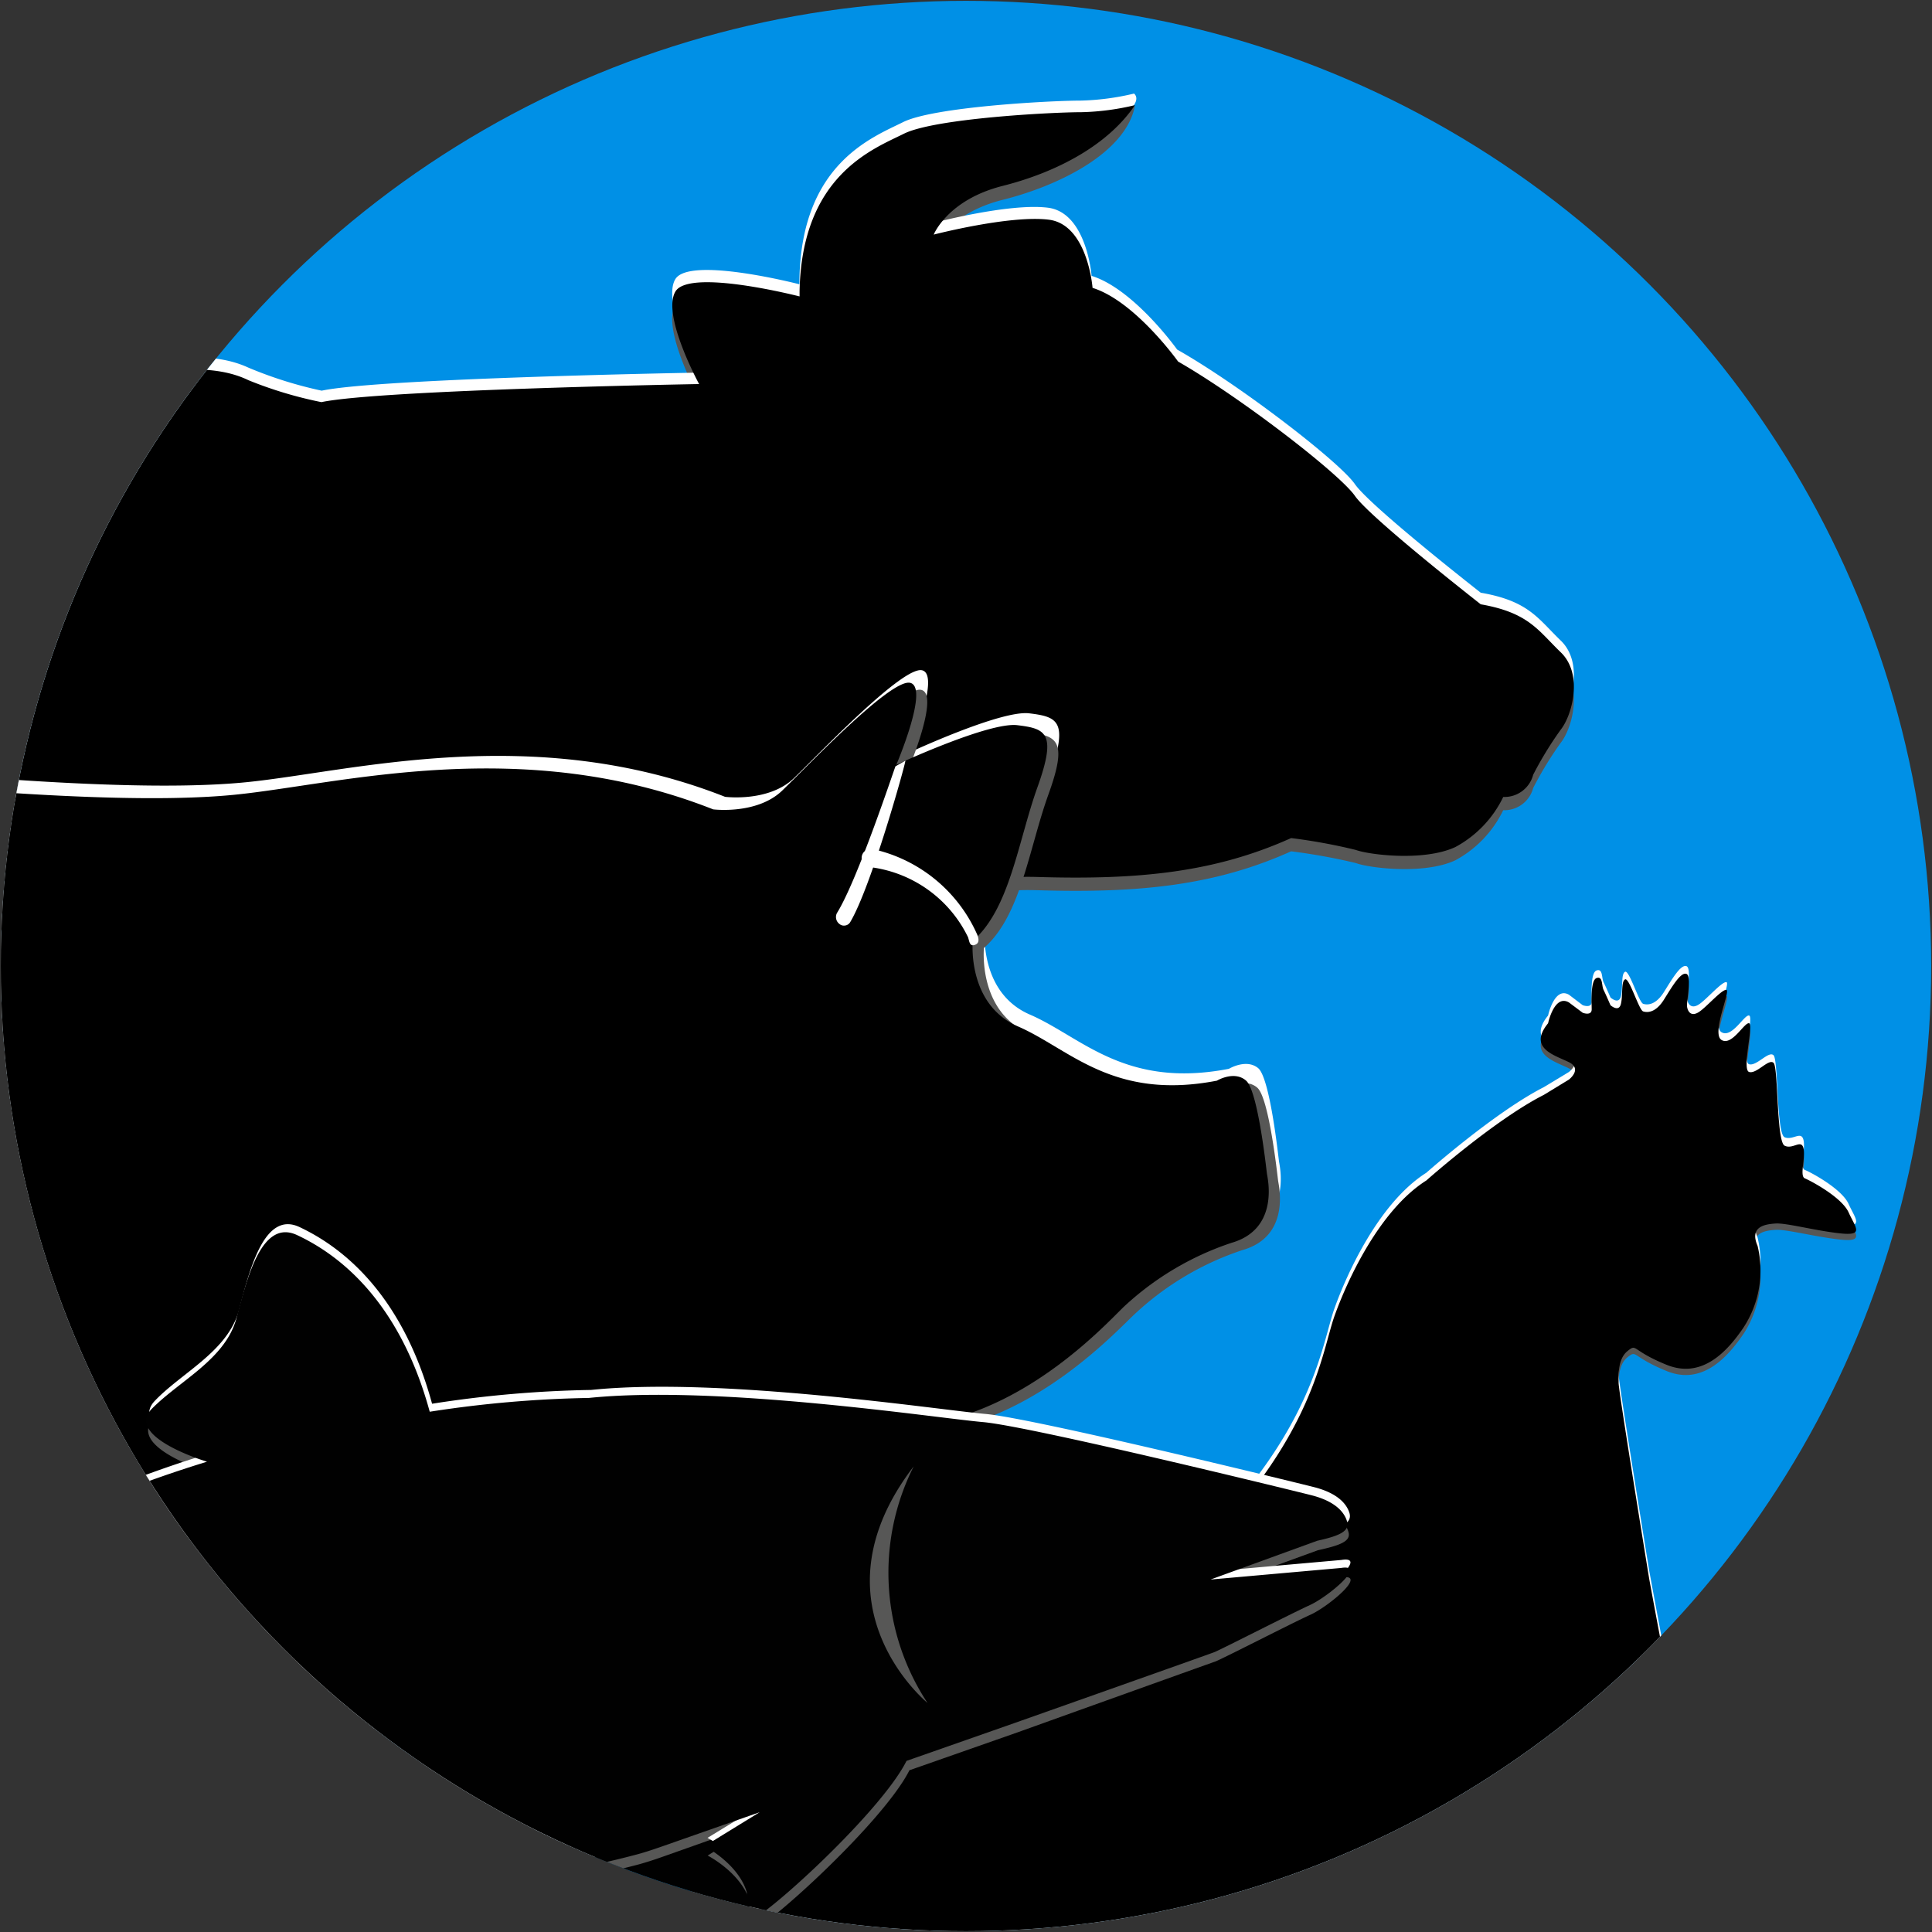 <svg id="Layer_1" data-name="Layer 1" xmlns="http://www.w3.org/2000/svg" xmlns:xlink="http://www.w3.org/1999/xlink" viewBox="0 0 140 140"><rect x="0" y="0" width="140" height="140" fill="#333333" stroke="none"/><defs><style>.cls-1{fill:#0090e6;}.cls-2{clip-path:url(#clip-path);}.cls-3{fill:#575756;}.cls-4{fill:#fff;}.cls-5{fill:#010101;}</style><clipPath id="clip-path"><circle class="cls-1" cx="70" cy="70" r="69.94"/></clipPath></defs><circle class="cls-1" cx="70" cy="70" r="69.94"/><g class="cls-2"><path class="cls-3" d="M.52,29.67S-30.93,75.74.52,132.9c0,0,7.06,6.5,16,4.33,0,0,1.71-8.52,1.56-11.84,0,0,10.39-1.92,16.23-11s4.24-10.64,7.72-13.26,7.61-4.84,12.29-14.61,4.39-11.35,4.39-11.35l6.5-7.66s2.62-3.22,10-3,12.86-.35,18.35-2.82a42.66,42.66,0,0,1,4.69.85c.95.36,4.94.86,7.21-.2a8.15,8.15,0,0,0,3.47-3.63,2.16,2.16,0,0,0,2.17-1.61,26.25,26.25,0,0,1,2-3.28c.8-1,1.66-4,0-5.59s-2.32-2.88-5.8-3.48c0,0-8-6.25-9.12-7.86s-8.32-7.16-12.81-9.73c0,0-3.12-4.39-6.2-5.34,0,0-.35-4.59-3.17-4.94S67.66,18,67.66,18s1-2.52,5-3.52,8.92-3.38,9.58-6.81A7.11,7.11,0,0,1,78.35,9.1c-2.17.05-10.64.46-12.86,1.57s-7.41,3-7.56,11.44v.35s-8-2.07-9-.35,1.72,6.7,1.72,6.7-23.09.41-27.37,1.26A29.35,29.35,0,0,1,18,28.46c-2.06-1-6-1.56-15.52,1.66Z"/><path class="cls-4" d="M.52,27.85s-31.45,46.07,0,103.23c0,0,7.06,6.51,16,4.34,0,0,1.71-8.52,1.56-11.85,0,0,10.39-1.91,16.23-11s4.24-10.63,7.72-13.25,7.61-4.84,12.29-14.62,4.39-11.34,4.39-11.34l6.5-7.66s2.62-3.23,10-3,12.86-.35,18.35-2.82a43.21,43.21,0,0,1,4.69.86c.95.35,4.94.86,7.21-.2a8.15,8.15,0,0,0,3.47-3.63,2.16,2.16,0,0,0,2.17-1.62,26.39,26.39,0,0,1,2-3.27c.8-1,1.66-4,0-5.6s-2.32-2.87-5.8-3.47c0,0-8-6.25-9.12-7.87S89.84,27.9,85.3,25.33c0,0-3.12-4.38-6.2-5.34,0,0-.35-4.59-3.17-4.94s-8.32,1.11-8.32,1.11,1-2.52,5-3.53S83.49,8,82.18,6.78a18.34,18.34,0,0,1-3.88.51c-2.17,0-10.64.45-12.86,1.56s-7.36,3-7.51,11.39v.36s-8-2.07-9-.36S50.68,27,50.68,27s-23.09.4-27.37,1.31A29.73,29.73,0,0,1,18,26.64c-2.06-.95-6-1.56-15.52,1.67Z"/><path d="M.52,28.71s-31.45,46.07,0,103.23c0,0,7.06,6.5,16,4.33,0,0,1.71-8.51,1.56-11.84,0,0,10.39-1.92,16.23-11s4.24-10.63,7.72-13.26,7.61-4.83,12.29-14.61,4.39-11.34,4.39-11.34l6.5-7.67s2.62-3.22,10-3,12.86-.35,18.35-2.82a40.86,40.86,0,0,1,4.69.86c.95.35,4.94.85,7.21-.21a8.1,8.1,0,0,0,3.47-3.63,2.15,2.15,0,0,0,2.17-1.61,25.65,25.65,0,0,1,2-3.27c.8-1,1.66-4,0-5.6s-2.32-2.87-5.8-3.48c0,0-8-6.25-9.12-7.86s-8.32-7.16-12.81-9.73c0,0-3.12-4.38-6.2-5.34,0,0-.35-4.59-3.17-4.94S67.66,17,67.66,17s1-2.52,5-3.53,7.66-3,9.58-5.85a18.34,18.34,0,0,1-3.88.51c-2.17,0-10.64.45-12.86,1.56s-7.41,3-7.56,11.44v.35s-8-2.06-9-.35,1.72,6.7,1.72,6.7-23.09.41-27.37,1.31A29.35,29.35,0,0,1,18,27.55c-2.06-1-6-1.56-15.52,1.67Z"/><path class="cls-3" d="M50.13,106.76a14.25,14.25,0,0,0,9.47,9.68c7.87,2.52,19.36,4.13,27.48-3.88S95.8,98.34,96.7,95.82s3.23-7.66,6.66-9.83c0,0,4.94-4.38,8.51-6.2l1.82-1.11s1-.75,0-1.26-3-1-1.51-2.82c0,0,.45-2.12,1.51-1.51l1,.76s.65.25.65-.26-.1-2.11.36-2.26.35.55.5.85.5,1.11.5,1.11.61.56.76-.1,0-1.61.3-1.76,1,2.21,1.31,2.31.91.11,1.51-.85,1.21-2,1.62-1.87,0,2,.05,2.37.3.76.85.4,1.67-1.66,2-1.61-1.11,3.18-.35,3.63,1.66-1.31,2-1.21-.55,3.38,0,3.53,1.42-1,1.77-.66.2,5.7.8,6,1.21-.5,1.37.2-.31,2,.1,2.17,2.67,1.36,3.17,2.47,1.16,1.71-.65,1.51-3.88-.75-4.64-.7-1.92.2-1.31,1.61a7.6,7.6,0,0,1-1,5.9c-1.16,1.71-3,3.78-5.59,2.72s-2.12-1.56-2.83-1-.65,1.72-.65,2.32,2.22,14.21,2.22,14.21,1.91,10.44,2.42,12.3,2.77,7.82,3.17,13.31.3,17.84-5.59,23.29-7.82,9.37-12.86,8.21c0,0-2.72,3.58-6.35,3.93H50.13Z"/><path class="cls-4" d="M50.13,105.75a14.25,14.25,0,0,0,9.47,9.68c7.87,2.52,19.36,4.13,27.48-3.88S95.8,97.33,96.7,94.81s3.23-7.66,6.66-9.83c0,0,4.94-4.38,8.51-6.2l1.82-1.1s1-.76,0-1.26-3-1-1.51-2.83c0,0,.45-2.11,1.51-1.51l1,.76s.65.25.65-.25-.1-2.12.36-2.27.35.55.5.85.5,1.11.5,1.11.61.56.76-.1,0-1.61.3-1.76,1,2.22,1.31,2.32.91.1,1.51-.86,1.21-2,1.62-1.87,0,2,.05,2.37.3.76.85.41,1.67-1.67,2-1.62-1.11,3.18-.35,3.63,1.66-1.31,2-1.21-.55,3.38,0,3.53,1.42-1,1.77-.65.2,5.69.8,5.94,1.21-.5,1.37.21-.31,2,.1,2.16,2.67,1.36,3.17,2.47,1.16,1.72-.65,1.52-3.88-.76-4.64-.71-1.92.2-1.31,1.61a7.59,7.59,0,0,1-1,5.9c-1.16,1.71-3,3.78-5.59,2.72s-2.12-1.56-2.83-1-.65,1.72-.65,2.32,2.22,14.22,2.22,14.22,1.91,10.43,2.42,12.3,2.77,7.81,3.17,13.3.3,17.85-5.59,23.29-7.82,9.37-12.86,8.21c0,0-2.72,3.58-6.35,3.94H50.13Z"/><path d="M50.13,106.31A14.24,14.24,0,0,0,59.6,116c7.82,2.52,19.36,4.14,27.48-3.88S95.8,97.89,96.7,95.37s3.23-7.66,6.66-9.83c0,0,4.94-4.39,8.51-6.2l1.82-1.11s1-.76,0-1.26-3-1-1.51-2.82c0,0,.45-2.12,1.51-1.51l1,.75s.65.25.65-.25-.1-2.12.36-2.27.35.56.5.86.5,1.11.5,1.11.61.55.76-.1,0-1.62.3-1.77,1,2.22,1.31,2.32.91.1,1.51-.86,1.21-2,1.62-1.86,0,2,.05,2.37.3.75.85.4,1.67-1.66,2-1.61-1.11,3.17-.35,3.63,1.66-1.31,2-1.21-.55,3.37,0,3.53,1.42-1,1.77-.66.2,5.7.8,6,1.21-.51,1.37.2-.31,2,.1,2.17,2.67,1.36,3.17,2.47,1.16,1.71-.65,1.51-3.88-.76-4.64-.71-1.92.21-1.31,1.62a7.57,7.57,0,0,1-1,5.89c-1.16,1.72-3,3.78-5.59,2.73s-2.12-1.57-2.83-1-.65,1.71-.65,2.32,2.22,14.21,2.22,14.21,1.91,10.43,2.42,12.3,2.77,7.81,3.17,13.31.3,17.84-5.59,23.28-7.82,9.38-12.86,8.22c0,0-2.72,3.58-6.35,3.93H50.13Z"/><path class="cls-4" d="M19,117.93s-1.62-8.32-9.18-6.25A109.53,109.53,0,0,1-8,114.75c-3.63.4-16.43,2.37-21.88.4s-7.36-2.06-7.51,2.63a8.72,8.72,0,0,1-3.07,6.75s-.71,5.95,1.86,9.22,10,10.08,10,10.08,2.37,2.22.11,2.68-6.15,1.51-7.72-.46-2.82-6.8-4.63-5.49-2.42,2.27-3.23-.2-3.88-8.62-5.59-9.78-4.14-4.54-4-5.5-8.36,5.2-8.21,12.61,4.38,11.08,5,12.5,1.26,3.47-.81,3.57a9.09,9.09,0,0,1-8.77-4.33s-2.82-.1-2.82-2.77.8-7.56.2-9.63-3.93-5.7-2-9.83,6.15-6.75,4-10.94-7.21-10-9-25.3l-2-1.26s-2.22-.76-1.16,1.31,1.51,3.33-.15,4.94-1.92,8.06-4.94,8.62-5-.61-3.63-2.42,5-4.13,5.85-5.7,2-3.37,1.1-4.58-2.21-4.14,2.83-5.4c0,0,.7-15.62,20.91-24.29s29.59-8.37,42-7.11,25.51,2.37,33.12,1.61,20.76-4.43,34.68,1.06c0,0,3.17.41,5-1.36s7.86-8.11,9.27-7.81-1,6-1,6,6.71-3.13,8.77-2.88,2.88.56,1.47,4.49-2,8.82-4.69,11.14c0,0-.46,4.59,3.27,6.2s6.86,5.39,14.42,3.93c0,0,1.26-.76,2.12-.05s1.46,6.4,1.51,6.75.91,4-2.57,5.05a21.15,21.15,0,0,0-7.81,4.63C81,95,74.63,102.05,66.42,102.45s-10.64.86-14.87,2.88-11.54,5.34-14.67,6c0,0-1.86,15,2,19.41,3.63,4.69,5.49,6,5.49,6s3.13,2.37.71,3.32-7.87.1-8.77-2.36-.61-3.43-1.47-3.18-1.81,1.41-2.62-.4-1.86-10.54-3.37-10.69-2.83,4.23-2.37,6.75S29.57,138,31,140.26s2.83,3.12-.85,3.78-6.66-.71-7.41-4c0,0-3.13.61-3.33-2.21S19.39,120.4,19,117.93Z"/><path class="cls-3" d="M18.94,119.39s-1.62-8.32-9.18-6.25a109.53,109.53,0,0,1-17.84,3.07c-3.63.41-16.43,2.37-21.88.41s-7.36-2.07-7.51,2.62A8.72,8.72,0,0,1-40.54,126s-.71,6,1.86,9.23,10,10.08,10,10.08,2.37,2.21.1,2.67-6.14,1.51-7.71-.46-2.82-6.8-4.63-5.49-2.42,2.27-3.23-.2S-48,133.2-49.72,132s-4.13-4.54-4-5.49-8.36,5.19-8.21,12.6,4.38,11.09,5,12.5,1.26,3.48-.81,3.58a9.08,9.08,0,0,1-8.77-4.34s-2.82-.1-2.82-2.77.8-7.56.2-9.63-3.93-5.69-2-9.83,6.15-6.75,4-10.94-7.21-10-9-25.3l-2-1.26s-2.22-.75-1.16,1.31,1.51,3.33-.15,4.94-1.92,8.07-4.94,8.62-5-.6-3.63-2.42,5-4.13,5.84-5.69,2-3.38,1.11-4.59-2.21-4.13,2.83-5.39c0,0,.7-15.63,20.91-24.3s29.59-8.37,42-7.11,25.51,2.37,33.12,1.62,20.76-4.44,34.68,1.05c0,0,3.17.41,5-1.36s7.86-8.11,9.27-7.81-1,5.95-1,5.95,6.71-3.13,8.77-2.87,2.88.55,1.46,4.48-2,8.82-4.68,11.14c0,0-.46,4.59,3.27,6.2s6.86,5.39,14.42,3.93c0,0,1.26-.75,2.12,0s1.46,6.4,1.51,6.76.91,4-2.57,5a21.15,21.15,0,0,0-7.81,4.63c-1.37,1.26-7.72,8.27-15.93,8.67s-10.64.86-14.87,2.88-11.54,5.34-14.67,6c0,0-1.86,15,2,19.4a38.56,38.56,0,0,0,5.69,5.75s3.13,2.37.71,3.32-7.87.1-8.77-2.37-.61-3.42-1.46-3.17-1.82,1.41-2.63-.4S30.48,124.78,29,124.63s-2.83,4.23-2.37,6.75,3.12,7.87,4.53,10.09,2.83,3.12-.85,3.78-6.66-.71-7.41-4c0,0-3.13.61-3.33-2.21S19.34,121.91,18.94,119.39Z"/><path d="M18.08,118.83s-1.61-8.31-9.17-6.25a109.88,109.88,0,0,1-17.85,3.08c-3.63.4-16.43,2.37-21.87.4s-7.36-2.07-7.51,2.62a8.72,8.72,0,0,1-3.08,6.76s-.7,5.94,1.87,9.22,10,10.08,10,10.08,2.37,2.22.1,2.67-6.15,1.52-7.71-.45-2.83-6.81-4.64-5.49-2.42,2.26-3.23-.21-3.88-8.62-5.59-9.77-4.14-4.54-4-5.5-8.37,5.19-8.22,12.6,4.38,11.09,5,12.5,1.26,3.48-.81,3.58a9.1,9.1,0,0,1-8.77-4.33s-2.82-.1-2.82-2.78.81-7.56.2-9.62-3.93-5.7-2-9.83,6.15-6.76,4-10.94-7.21-10-9-25.3l-2-1.26s-2.22-.76-1.16,1.31,1.51,3.32-.15,4.94-1.92,8.06-4.94,8.62-5-.61-3.63-2.42,5-4.14,5.85-5.7,2-3.38,1.11-4.59-2.22-4.13,2.82-5.39c0,0,.7-15.62,20.92-24.29s29.58-8.37,42-7.11S9.36,58.35,17,57.59s20.77-4.43,34.68,1.06c0,0,3.17.4,5-1.36s7.86-8.12,9.27-7.81-1,5.94-1,5.94,6.7-3.12,8.77-2.87,2.87.56,1.46,4.49-2,8.82-4.69,11.14c0,0-.45,4.58,3.28,6.2s6.85,5.39,14.41,3.93c0,0,1.26-.76,2.12,0s1.46,6.4,1.51,6.75.91,4-2.57,5a21.28,21.28,0,0,0-7.81,4.64C80.08,96,73.73,103,65.51,103.36s-10.64.86-14.87,2.87-11.54,5.35-14.67,6c0,0-1.86,15,2,19.41a38.7,38.7,0,0,0,5.69,5.74s3.13,2.37.71,3.33-7.86.1-8.77-2.37-.6-3.43-1.46-3.18-1.82,1.42-2.62-.4-1.87-10.53-3.38-10.68-2.82,4.23-2.37,6.75,3.13,7.86,4.54,10.08,2.82,3.13-.86,3.78-6.65-.7-7.41-4c0,0-3.12.6-3.33-2.22S18.48,121.3,18.08,118.83Z"/><path class="cls-4" d="M65.61,55.12c0,.25-2.47,9.13-4,11.7a.51.51,0,0,1-.4.25.49.49,0,0,1-.36-.1.63.63,0,0,1-.2-.81c1.51-2.42,4.18-10.53,4.24-10.63"/><path class="cls-4" d="M70.15,67.92A9.13,9.13,0,0,0,63,62.83a.66.66,0,0,1,.2-1.31,10.83,10.83,0,0,1,7.61,6.2c.15.36.15.66-.2.76S70.25,68.23,70.15,67.92Z"/><circle class="cls-5" cx="48.8" cy="131.66" r="8.95"/><path class="cls-3" d="M97.71,111c-.23-.77-1-1.49-2.58-1.89s-20.38-5-23.81-5.3S52.14,101.05,42.76,102a82.69,82.69,0,0,0-11.53,1h0c-2.32-8.51-7.07-11.6-9.61-12.8s-3.59,3-4.39,6-4.16,4.55-6.1,6.6S15,106.63,15,106.63h0A90.71,90.71,0,0,0-2.36,114l-1.14.54c-3.4-2-8.45-1.73-9.24-1.55s-.54,1.44-1,3,.73,1.44.73,1.44l1.66.67c-1.64.72-3.15,1.35-4.16,1.7-3.49,1.23-5.29,1.81-5.29,1.81a31.84,31.84,0,0,1-8.3-6.13c-3.38-3.72-11.46-6.23-12.72-6.74s-1.64.47-.77,1.89a7.17,7.17,0,0,1,.8,3.47,19.06,19.06,0,0,0,2,8.4c1.47,2.7,4.08,5.76,3.21,8.77s-2.16,6.83-2.16,6.83L-40.63,143s-1.36,4.52.45,3.43,18-12,22.74-16.54A86.54,86.54,0,0,1-8,131.32,9.6,9.6,0,0,1-10,133c-1.27.68-1.78,1.34-.73,2.22s3.26,2.13,4.5,3.75a65.59,65.59,0,0,0,4.65,4.91,3.16,3.16,0,0,0,3.14-.07c1.83-.9,4.07-4.56,5.68-8.79a94.09,94.09,0,0,0,11.91,2.2c1.16,0,3,.15,5.33.21l-1.15,1.79a3.52,3.52,0,0,0,.56,4.26c2,2,2.86,2.35,3.1,4.78s1.4,3.48,2.9,1.32a17.9,17.9,0,0,0,2.29-12.28,69.82,69.82,0,0,0,14-2.17c.63-.17,1.24-.37,1.86-.59L55.22,132l-3.94,2.46s2.46,1.26,3.06,3.35a17.2,17.2,0,0,0,0,2c.06.95,9.59-7.59,11.56-11.53l7.79-2.73s13.93-5,14.35-5.14,5.63-2.82,6.92-3.4,4.2-3,2.26-2.7l-9.46.84,7.73-2.81C97,112,97.94,111.72,97.71,111Z"/><path class="cls-4" d="M97.79,109.65c-.23-.77-1-1.49-2.58-1.89s-20.38-5-23.8-5.3-19.19-2.71-28.57-1.74a82.79,82.79,0,0,0-11.53,1h0c-2.32-8.51-7.06-11.6-9.6-12.8s-3.6,3-4.39,6-4.17,4.55-6.11,6.6,3.91,3.82,3.91,3.82h0a90.37,90.37,0,0,0-17.39,7.41l-1.15.54c-3.4-2-8.44-1.73-9.23-1.55s-.54,1.43-1,3,.73,1.44.73,1.44l1.66.67c-1.64.72-3.15,1.35-4.15,1.7-3.5,1.23-5.29,1.81-5.29,1.81a31.56,31.56,0,0,1-8.3-6.14c-3.39-3.72-11.46-6.22-12.72-6.73s-1.64.47-.77,1.89a7.15,7.15,0,0,1,.8,3.46,18.93,18.93,0,0,0,2,8.41c1.46,2.7,4.08,5.76,3.2,8.77s-2.16,6.83-2.16,6.83l-1.91,4.85s-1.35,4.52.46,3.43,18-12,22.73-16.54A86.91,86.91,0,0,1-7.87,130a9.66,9.66,0,0,1-2.1,1.69c-1.27.68-1.78,1.34-.72,2.22s3.26,2.12,4.49,3.75,4.65,4.91,4.65,4.91a3.16,3.16,0,0,0,3.14-.07c1.83-.9,4.07-4.56,5.68-8.79a94.41,94.41,0,0,0,11.91,2.2c1.17,0,3,.15,5.34.2l-1.16,1.8a3.52,3.52,0,0,0,.56,4.26c2,1.95,2.86,2.35,3.1,4.78s1.4,3.47,2.9,1.32A18,18,0,0,0,32.22,136a69.73,69.73,0,0,0,14-2.17c.63-.17,1.25-.37,1.86-.59l7.19-2.51-4,2.45s2.47,1.27,3.06,3.36a17.2,17.2,0,0,0,0,2c.07.95,9.6-7.59,11.56-11.53l7.8-2.73s13.92-5,14.35-5.14,5.62-2.82,6.91-3.41,4.2-3,2.26-2.69l-9.46.84,7.74-2.81C97.1,110.73,98,110.42,97.79,109.65Z"/><path class="cls-5" d="M97.61,110.24c-.23-.77-1-1.49-2.58-1.89s-20.38-5-23.8-5.3-19.18-2.71-28.56-1.75a83.89,83.89,0,0,0-11.53,1h0c-2.32-8.51-7.07-11.61-9.61-12.8s-3.6,3-4.39,6S13,100.05,11,102.09,15,105.92,15,105.92h0a90.38,90.38,0,0,0-17.4,7.4l-1.14.54c-3.41-2-8.45-1.72-9.24-1.54s-.54,1.43-1,3,.73,1.43.73,1.43l1.67.68c-1.65.71-3.16,1.34-4.16,1.7-3.5,1.22-5.29,1.8-5.29,1.8a31.66,31.66,0,0,1-8.3-6.13c-3.39-3.72-11.46-6.22-12.72-6.74s-1.64.48-.77,1.89a7.21,7.21,0,0,1,.8,3.47,19,19,0,0,0,2,8.41c1.46,2.7,4.08,5.75,3.2,8.76s-2.15,6.84-2.15,6.84l-1.91,4.85s-1.36,4.52.45,3.42,18-12,22.74-16.54A85.51,85.51,0,0,1-8,130.61a10.16,10.16,0,0,1-2.09,1.69c-1.28.68-1.78,1.34-.73,2.22s3.26,2.12,4.49,3.74a66.42,66.42,0,0,0,4.65,4.92,3.15,3.15,0,0,0,3.14-.08c1.84-.89,4.07-4.56,5.68-8.78A96.31,96.31,0,0,0,19,136.52c1.17,0,3,.15,5.34.2l-1.16,1.79a3.55,3.55,0,0,0,.57,4.27c2,1.95,2.85,2.34,3.09,4.78s1.4,3.47,2.9,1.32A18,18,0,0,0,32,136.6a69.08,69.08,0,0,0,14-2.18c.63-.16,1.25-.37,1.86-.58l7.19-2.52-4,2.46s2.47,1.27,3.07,3.36a16,16,0,0,0,0,2c.07.95,9.6-7.59,11.57-11.54l7.79-2.73S87.54,119.9,88,119.72s5.62-2.82,6.92-3.41,4.19-3,2.26-2.69l-9.46.84,7.73-2.81C96.93,111.32,97.84,111,97.61,110.24Z"/><path class="cls-3" d="M66.21,106.26a17.13,17.13,0,0,0,1,17.14S58.52,116.3,66.21,106.26Z"/></g></svg>